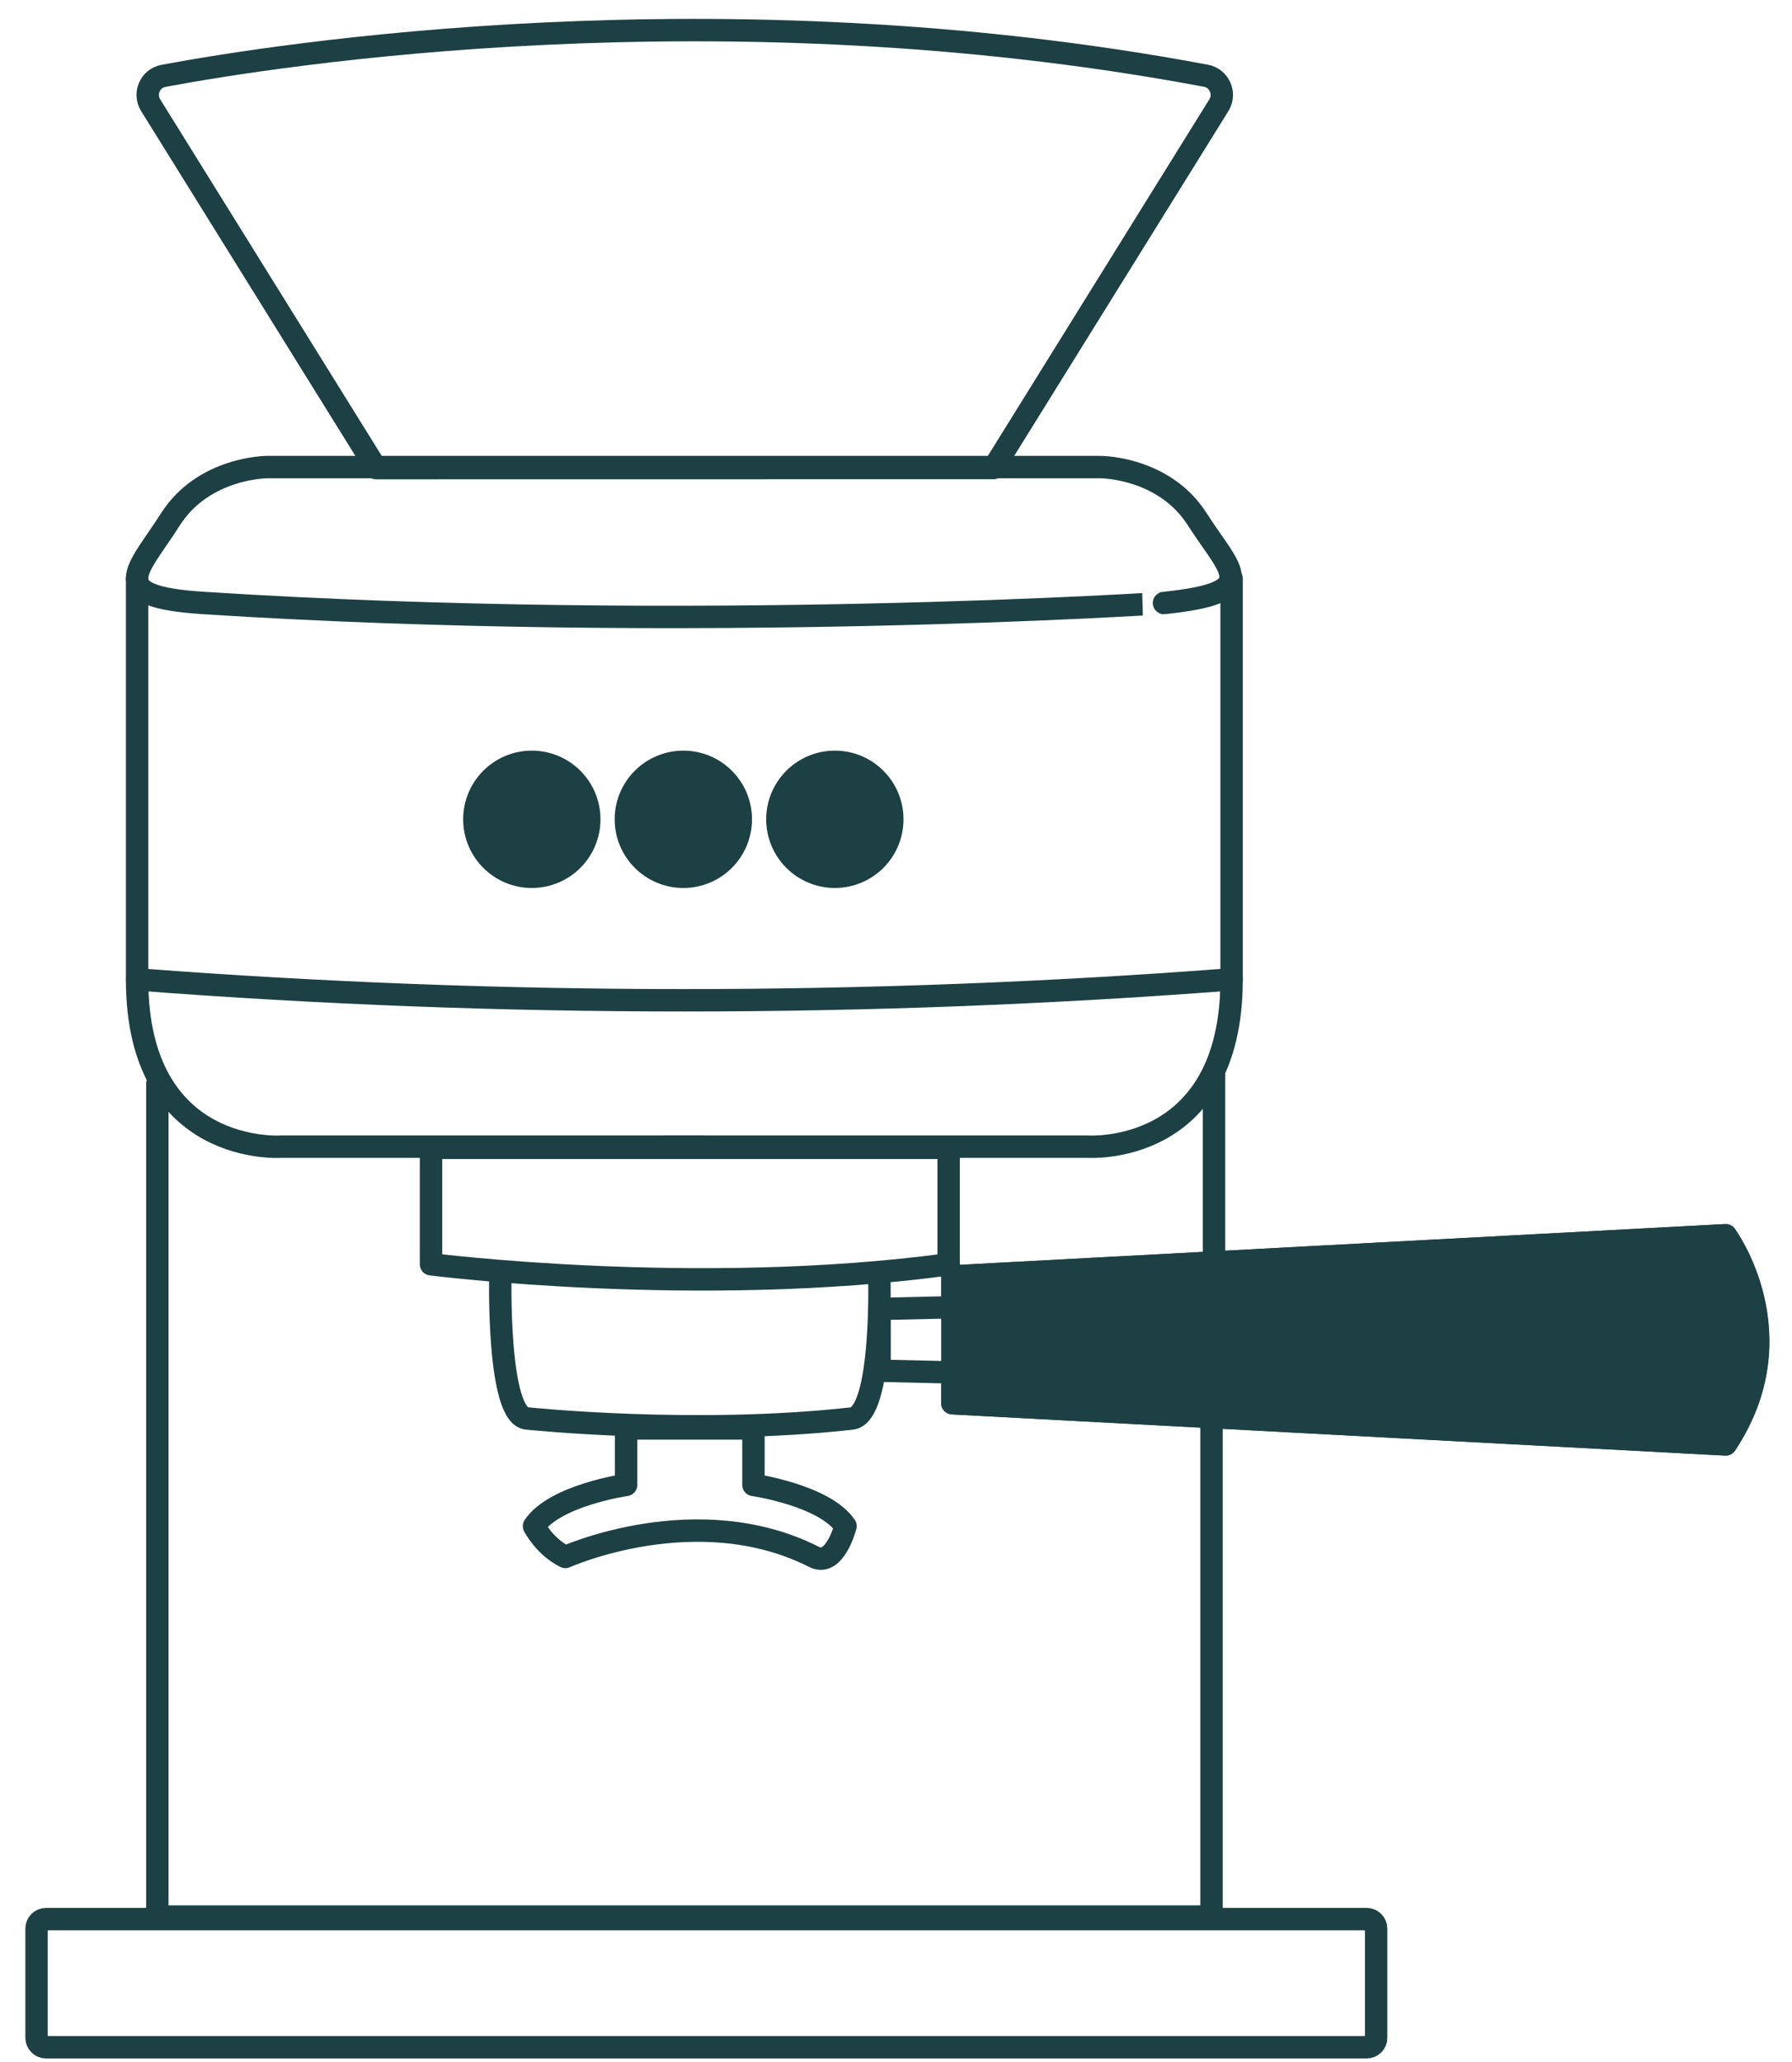 <svg xmlns="http://www.w3.org/2000/svg" fill="none" viewBox="0 0 40 46" height="46" width="40">
<path stroke-linejoin="round" stroke-linecap="round" stroke-miterlimit="10" stroke-width="0.5" stroke="#1D4045" d="M14.859 25.58H24.27C24.27 25.58 27.491 25.814 27.491 21.849V12.904"></path>
<path stroke-linejoin="round" stroke-linecap="round" stroke-miterlimit="10" stroke-width="0.5" stroke="#1D4045" d="M3.512 24.181V42.756H27.043V30.581"></path>
<path stroke-linejoin="round" stroke-linecap="round" stroke-miterlimit="10" stroke-width="0.5" stroke="#1D4045" d="M4.548 13.452C2.311 13.31 3.062 12.752 3.804 11.586C4.548 10.42 5.961 10.42 5.961 10.42H24.569C24.569 10.42 25.985 10.42 26.726 11.586C27.468 12.752 28.212 13.219 25.982 13.452C25.987 13.452 15.463 14.152 4.548 13.452Z"></path>
<path stroke-linejoin="round" stroke-linecap="round" stroke-miterlimit="10" stroke-width="0.5" stroke="#1D4045" d="M15.694 25.58H6.281C6.281 25.58 3.06 25.813 3.06 21.848V12.906"></path>
<path stroke-linejoin="round" stroke-linecap="round" stroke-miterlimit="10" stroke-width="0.5" stroke="#1D4045" d="M3.062 21.848L3.092 21.851C11.213 22.471 19.37 22.469 27.491 21.848"></path>
<path stroke-linejoin="round" stroke-linecap="round" stroke-miterlimit="10" stroke-width="0.499" stroke="#1D4045" fill="#1D4045" d="M11.871 19.56C12.58 19.56 13.154 18.986 13.154 18.277C13.154 17.569 12.58 16.995 11.871 16.995C11.163 16.995 10.588 17.569 10.588 18.277C10.588 18.986 11.163 19.56 11.871 19.56Z"></path>
<path stroke-linejoin="round" stroke-linecap="round" stroke-miterlimit="10" stroke-width="0.499" stroke="#1D4045" fill="#1D4045" d="M15.253 19.56C15.962 19.56 16.536 18.986 16.536 18.277C16.536 17.569 15.962 16.995 15.253 16.995C14.545 16.995 13.97 17.569 13.97 18.277C13.97 18.986 14.545 19.56 15.253 19.56Z"></path>
<path stroke-linejoin="round" stroke-linecap="round" stroke-miterlimit="10" stroke-width="0.499" stroke="#1D4045" fill="#1D4045" d="M18.635 19.56C19.344 19.56 19.918 18.986 19.918 18.277C19.918 17.569 19.344 16.995 18.635 16.995C17.927 16.995 17.352 17.569 17.352 18.277C17.352 18.986 17.927 19.56 18.635 19.56Z"></path>
<path stroke-linejoin="round" stroke-linecap="round" stroke-miterlimit="10" stroke-width="0.5" stroke="#1D4045" d="M9.621 25.606V28.204C9.621 28.204 15.577 28.962 21.175 28.204V25.606H9.621Z"></path>
<path stroke-linejoin="round" stroke-linecap="round" stroke-miterlimit="10" stroke-width="0.5" stroke="#1D4045" d="M11.169 28.379C11.169 28.379 11.083 31.645 11.783 31.645C11.783 31.645 15.514 32.036 19.013 31.645C19.727 31.565 19.627 28.379 19.627 28.379"></path>
<path stroke-linejoin="round" stroke-linecap="round" stroke-miterlimit="10" stroke-width="0.5" stroke="#1D4045" d="M13.975 31.866V33.126C13.975 33.126 12.387 33.354 11.92 34.045C11.92 34.045 12.153 34.504 12.62 34.733C12.62 34.733 15.561 33.41 18.173 34.733C18.637 34.968 18.873 34.045 18.873 34.045C18.407 33.357 16.818 33.126 16.818 33.126V31.866H13.975Z"></path>
<path stroke-linejoin="round" stroke-linecap="round" stroke-miterlimit="10" stroke-width="0.499" stroke="#1D4045" d="M19.634 30.579L21.257 30.616V31.304L38.519 32.223C40.151 29.769 38.519 27.556 38.519 27.556L21.257 28.475V29.163L19.634 29.2V30.579Z"></path>
<path stroke-linejoin="round" stroke-linecap="round" stroke-miterlimit="10" stroke-width="0.499" stroke="#1D4045" fill="#1D4045" d="M21.259 28.475L38.521 27.556C38.521 27.556 40.154 29.769 38.521 32.223L21.259 31.304V28.475Z"></path>
<path stroke-linejoin="round" stroke-linecap="round" stroke-miterlimit="10" stroke-width="0.5" stroke="#1D4045" d="M22.176 10.441L27.207 2.347C27.368 2.089 27.218 1.746 26.92 1.69C16.074 -0.346 6.176 1.221 3.65 1.692C3.349 1.748 3.202 2.089 3.363 2.347L8.396 10.443L22.176 10.441Z"></path>
<path stroke-linejoin="round" stroke-linecap="round" stroke-miterlimit="10" stroke-width="0.5" stroke="#1D4045" d="M27.099 28.405V23.973"></path>
<path stroke-linejoin="round" stroke-linecap="round" stroke-miterlimit="10" stroke-width="0.5" stroke="#1D4045" d="M30.505 45.671H1.028C0.911 45.671 0.816 45.576 0.816 45.459V43.024C0.816 42.907 0.911 42.812 1.028 42.812H30.505C30.621 42.812 30.717 42.907 30.717 43.024V45.459C30.719 45.576 30.624 45.671 30.505 45.671Z"></path>
</svg>
